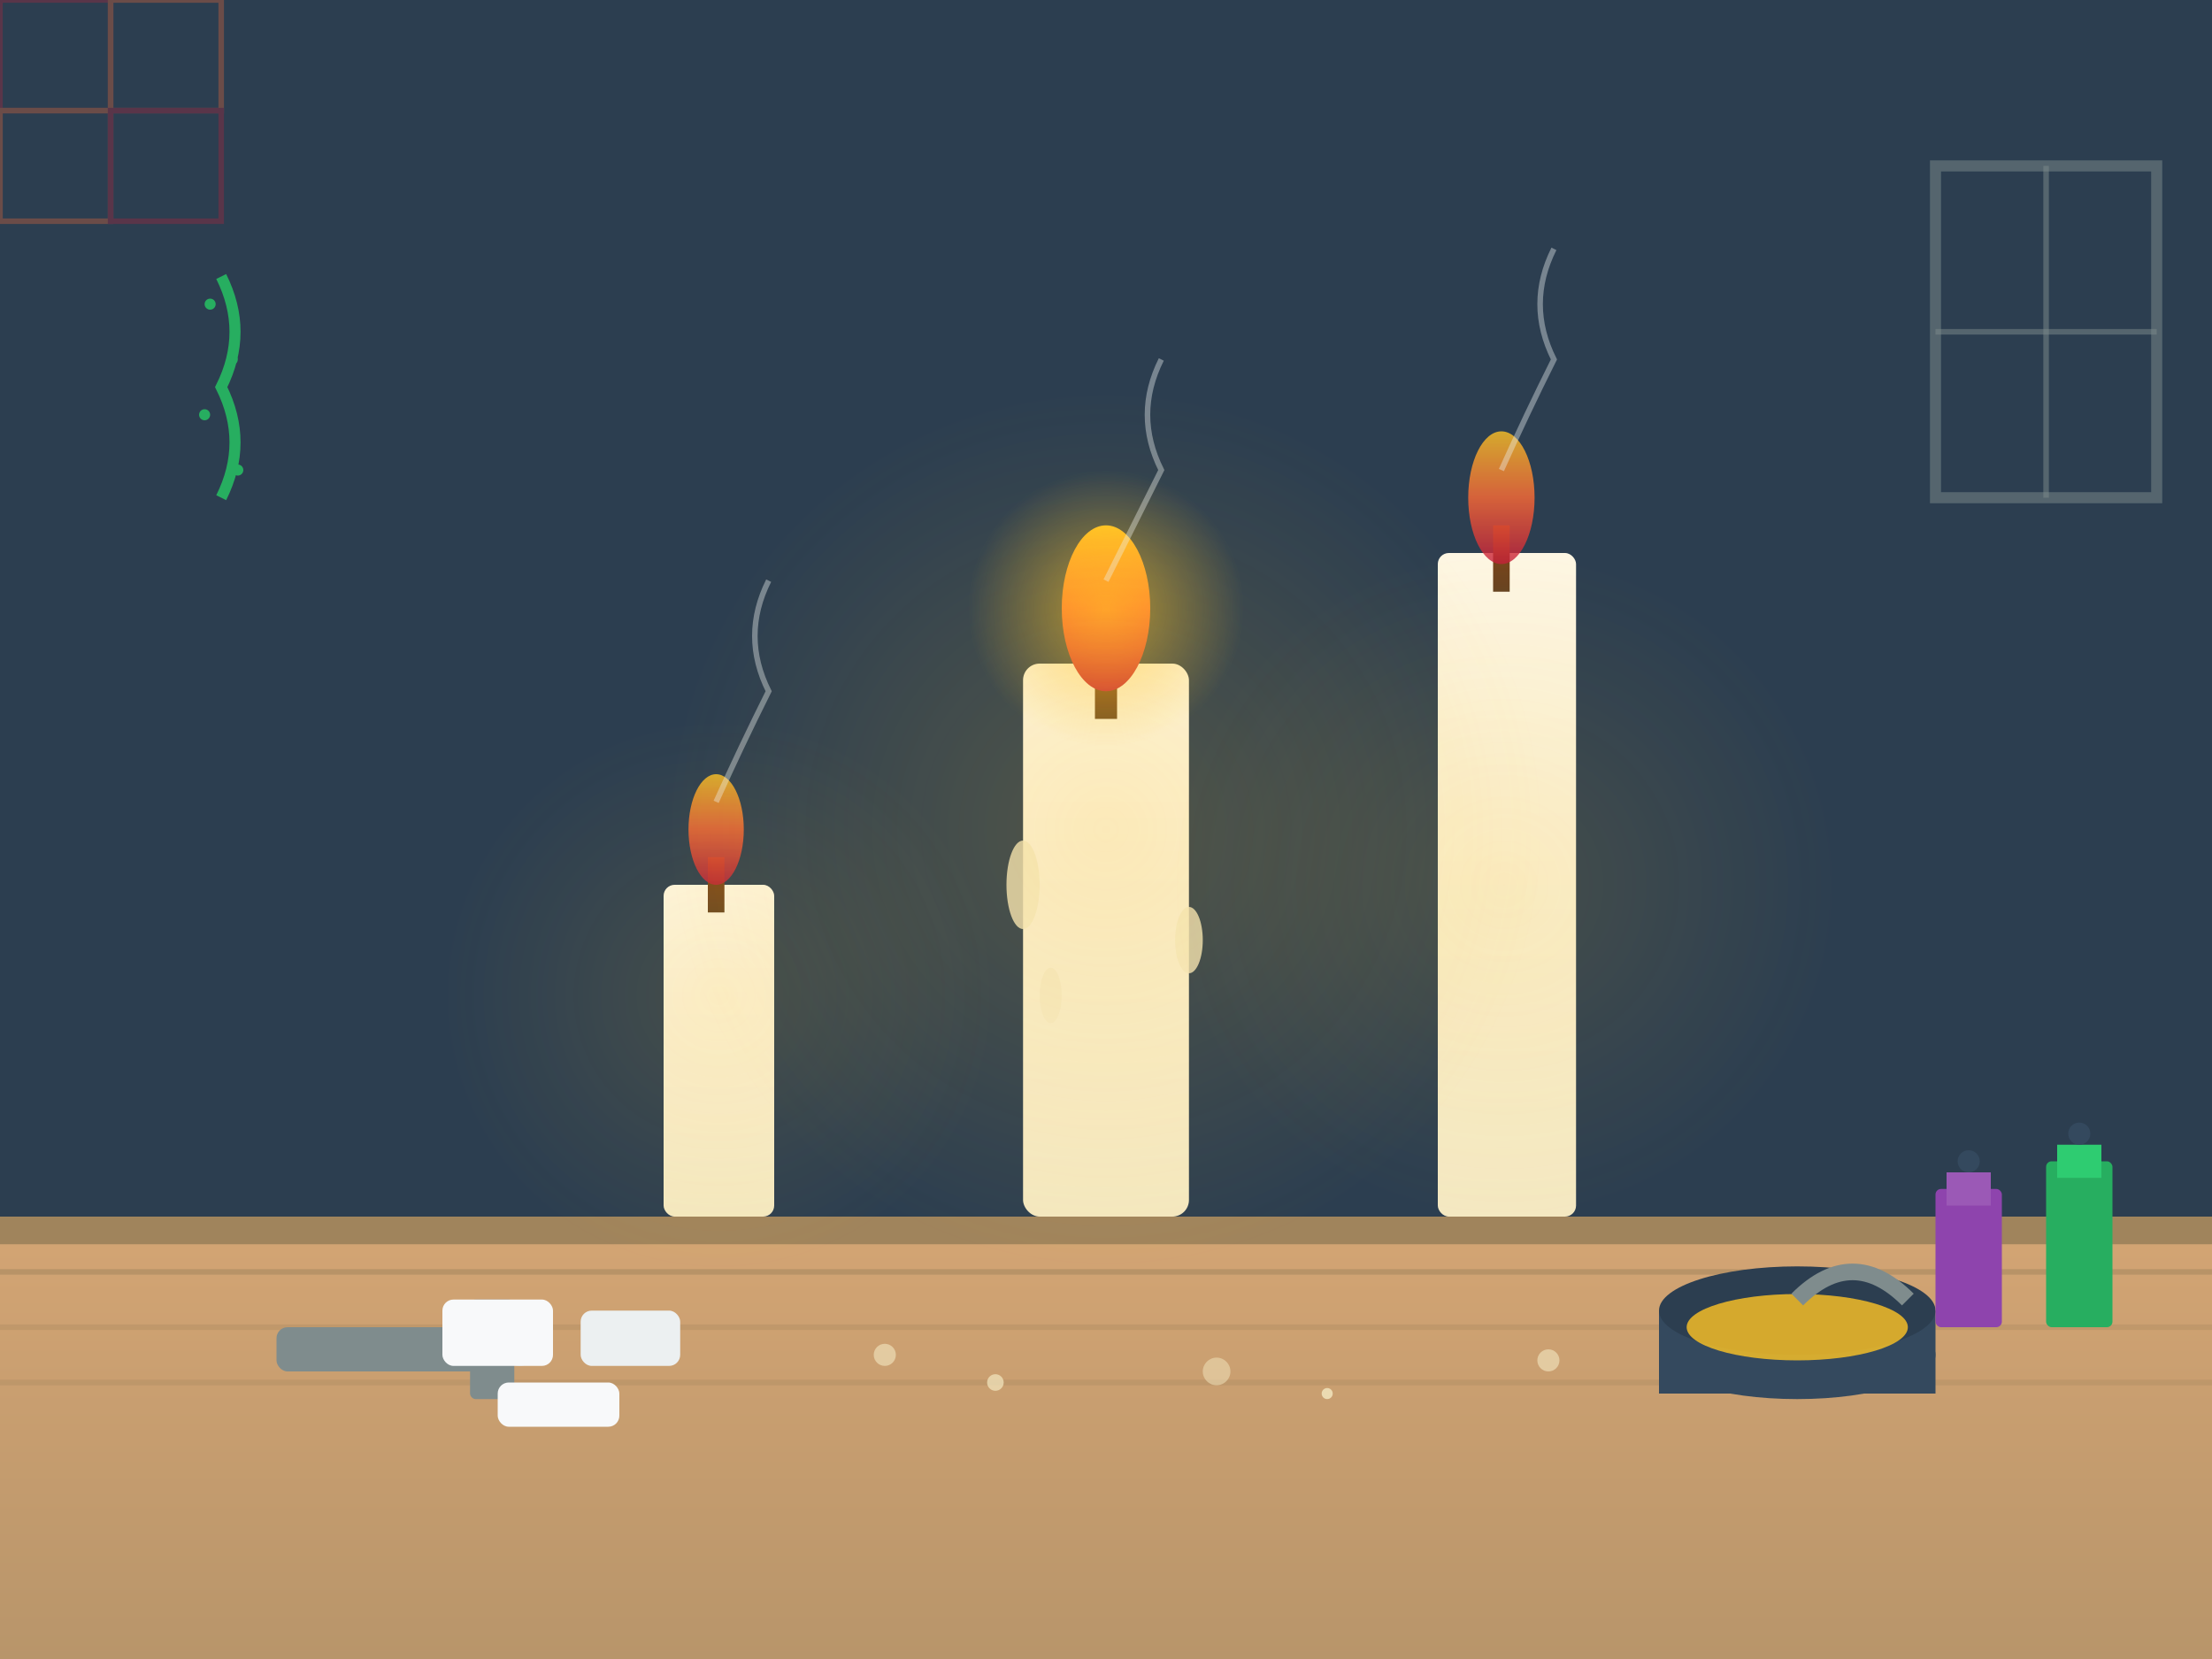 <svg xmlns="http://www.w3.org/2000/svg" viewBox="0 0 400 300">
  <defs>
    <linearGradient id="candleGrad" x1="0%" y1="0%" x2="0%" y2="100%">
      <stop offset="0%" style="stop-color:#fdf6e3;stop-opacity:1" />
      <stop offset="100%" style="stop-color:#f4e8c1;stop-opacity:1" />
    </linearGradient>
    <linearGradient id="flameGrad" x1="0%" y1="0%" x2="0%" y2="100%">
      <stop offset="0%" style="stop-color:#ffc425;stop-opacity:1" />
      <stop offset="50%" style="stop-color:#ff6b35;stop-opacity:1" />
      <stop offset="100%" style="stop-color:#c41e3a;stop-opacity:1" />
    </linearGradient>
    <linearGradient id="wickGrad" x1="0%" y1="0%" x2="0%" y2="100%">
      <stop offset="0%" style="stop-color:#8b4513;stop-opacity:1" />
      <stop offset="100%" style="stop-color:#654321;stop-opacity:1" />
    </linearGradient>
    <linearGradient id="tableGrad" x1="0%" y1="0%" x2="0%" y2="100%">
      <stop offset="0%" style="stop-color:#d4a574;stop-opacity:1" />
      <stop offset="100%" style="stop-color:#b8956a;stop-opacity:1" />
    </linearGradient>
    <radialGradient id="glowGrad" cx="50%" cy="50%">
      <stop offset="0%" style="stop-color:#ffc425;stop-opacity:0.6" />
      <stop offset="100%" style="stop-color:#ffc425;stop-opacity:0" />
    </radialGradient>
  </defs>
  
  <!-- Background -->
  <rect width="400" height="300" fill="#2c3e50"/>
  
  <!-- Wooden work table -->
  <rect x="0" y="220" width="400" height="80" fill="url(#tableGrad)"/>
  <rect x="0" y="220" width="400" height="5" fill="#a0845c"/>
  
  <!-- Table texture lines -->
  <line x1="0" y1="230" x2="400" y2="230" stroke="#a0845c" stroke-width="1" opacity="0.5"/>
  <line x1="0" y1="240" x2="400" y2="240" stroke="#a0845c" stroke-width="1" opacity="0.3"/>
  <line x1="0" y1="250" x2="400" y2="250" stroke="#a0845c" stroke-width="1" opacity="0.3"/>
  
  <!-- Main candle in center -->
  <rect x="185" y="120" width="30" height="100" fill="url(#candleGrad)" rx="3"/>
  
  <!-- Candle wick -->
  <rect x="198" y="115" width="4" height="15" fill="url(#wickGrad)"/>
  
  <!-- Candle flame -->
  <ellipse cx="200" cy="110" rx="8" ry="15" fill="url(#flameGrad)">
    <animate attributeName="ry" values="15;18;15" dur="2s" repeatCount="indefinite"/>
    <animate attributeName="rx" values="8;6;8" dur="2s" repeatCount="indefinite"/>
  </ellipse>
  
  <!-- Flame glow -->
  <circle cx="200" cy="110" r="25" fill="url(#glowGrad)"/>
  
  <!-- Melting wax drops -->
  <ellipse cx="185" cy="160" rx="3" ry="8" fill="#f4e8c1" opacity="0.8"/>
  <ellipse cx="215" cy="170" rx="2.5" ry="6" fill="#f4e8c1" opacity="0.8"/>
  <ellipse cx="190" cy="180" rx="2" ry="5" fill="#f4e8c1" opacity="0.6"/>
  
  <!-- Artisan tools on table -->
  
  <!-- Wick cutter -->
  <g transform="translate(50, 240)">
    <rect x="0" y="0" width="40" height="8" fill="#7f8c8d" rx="2"/>
    <rect x="35" y="-5" width="8" height="18" fill="#7f8c8d" rx="1"/>
    <circle cx="44" cy="4" r="3" fill="#bdc3c7"/>
  </g>
  
  <!-- Melting pot -->
  <g transform="translate(300, 230)">
    <ellipse cx="25" cy="15" rx="25" ry="8" fill="#34495e"/>
    <rect x="0" y="7" width="50" height="15" fill="#34495e"/>
    <ellipse cx="25" cy="7" rx="25" ry="8" fill="#2c3e50"/>
    <!-- Melted wax in pot -->
    <ellipse cx="25" cy="10" rx="20" ry="6" fill="#ffc425" opacity="0.8"/>
  </g>
  
  <!-- Handle for pot -->
  <path d="M325 235 Q335 225 345 235" stroke="#7f8c8d" stroke-width="3" fill="none"/>
  
  <!-- Raw wax blocks -->
  <g transform="translate(80, 235)">
    <rect x="0" y="0" width="20" height="12" fill="#f8f9fa" rx="2"/>
    <rect x="25" y="2" width="18" height="10" fill="#ecf0f1" rx="2"/>
    <rect x="10" y="15" width="22" height="8" fill="#f8f9fa" rx="2"/>
  </g>
  
  <!-- Smaller candles in various stages -->
  
  <!-- Left candle - shorter -->
  <rect x="120" y="160" width="20" height="60" fill="url(#candleGrad)" rx="2"/>
  <rect x="128" y="155" width="3" height="10" fill="url(#wickGrad)"/>
  <ellipse cx="129.5" cy="150" rx="5" ry="10" fill="url(#flameGrad)" opacity="0.8">
    <animate attributeName="ry" values="10;12;10" dur="2.5s" repeatCount="indefinite"/>
  </ellipse>
  
  <!-- Right candle - taller -->
  <rect x="260" y="100" width="25" height="120" fill="url(#candleGrad)" rx="2"/>
  <rect x="270" y="95" width="3" height="12" fill="url(#wickGrad)"/>
  <ellipse cx="271.5" cy="90" rx="6" ry="12" fill="url(#flameGrad)" opacity="0.8">
    <animate attributeName="ry" values="12;15;12" dur="3s" repeatCount="indefinite"/>
  </ellipse>
  
  <!-- Wax shavings scattered on table -->
  <circle cx="160" cy="245" r="2" fill="#f4e8c1" opacity="0.6"/>
  <circle cx="180" cy="250" r="1.5" fill="#f4e8c1" opacity="0.7"/>
  <circle cx="220" cy="248" r="2.5" fill="#f4e8c1" opacity="0.5"/>
  <circle cx="240" cy="252" r="1" fill="#f4e8c1" opacity="0.8"/>
  <circle cx="280" cy="246" r="2" fill="#f4e8c1" opacity="0.6"/>
  
  <!-- Essential oil bottles -->
  <g transform="translate(350, 200)">
    <!-- Bottle 1 -->
    <rect x="0" y="15" width="12" height="25" fill="#8e44ad" rx="1"/>
    <rect x="2" y="12" width="8" height="6" fill="#9b59b6"/>
    <circle cx="6" cy="10" r="2" fill="#34495e"/>
    
    <!-- Bottle 2 -->
    <rect x="20" y="10" width="12" height="30" fill="#27ae60" rx="1"/>
    <rect x="22" y="7" width="8" height="6" fill="#2ecc71"/>
    <circle cx="26" cy="5" r="2" fill="#34495e"/>
  </g>
  
  <!-- Spanish decorative elements -->
  
  <!-- Hanging dried herbs -->
  <g transform="translate(30, 50)">
    <path d="M10 0 Q15 10 10 20 Q15 30 10 40" stroke="#27ae60" stroke-width="2" fill="none"/>
    <circle cx="8" cy="5" r="1" fill="#27ae60"/>
    <circle cx="12" cy="15" r="1" fill="#27ae60"/>
    <circle cx="7" cy="25" r="1" fill="#27ae60"/>
    <circle cx="13" cy="35" r="1" fill="#27ae60"/>
  </g>
  
  <!-- Traditional Spanish tile pattern on wall -->
  <g opacity="0.3">
    <rect x="0" y="0" width="20" height="20" fill="none" stroke="#c41e3a" stroke-width="1"/>
    <rect x="20" y="0" width="20" height="20" fill="none" stroke="#ff6b35" stroke-width="1"/>
    <rect x="0" y="20" width="20" height="20" fill="none" stroke="#ff6b35" stroke-width="1"/>
    <rect x="20" y="20" width="20" height="20" fill="none" stroke="#c41e3a" stroke-width="1"/>
  </g>
  
  <!-- Smoke wisps from candles -->
  <g opacity="0.4">
    <path d="M200 105 Q205 95 210 85 Q205 75 210 65" stroke="#ecf0f1" stroke-width="1" fill="none">
      <animate attributeName="d" values="M200 105 Q205 95 210 85 Q205 75 210 65;M200 105 Q195 95 200 85 Q205 75 200 65;M200 105 Q205 95 210 85 Q205 75 210 65" dur="4s" repeatCount="indefinite"/>
    </path>
    
    <path d="M129.5 145 Q134 135 139 125 Q134 115 139 105" stroke="#ecf0f1" stroke-width="1" fill="none">
      <animate attributeName="d" values="M129.5 145 Q134 135 139 125 Q134 115 139 105;M129.5 145 Q125 135 130 125 Q135 115 130 105;M129.5 145 Q134 135 139 125 Q134 115 139 105" dur="5s" repeatCount="indefinite"/>
    </path>
    
    <path d="M271.5 85 Q276 75 281 65 Q276 55 281 45" stroke="#ecf0f1" stroke-width="1" fill="none">
      <animate attributeName="d" values="M271.5 85 Q276 75 281 65 Q276 55 281 45;M271.5 85 Q267 75 272 65 Q277 55 272 45;M271.5 85 Q276 75 281 65 Q276 55 281 45" dur="4.5s" repeatCount="indefinite"/>
    </path>
  </g>
  
  <!-- Window reflection -->
  <rect x="350" y="30" width="40" height="60" fill="none" stroke="#7f8c8d" stroke-width="2" opacity="0.5"/>
  <line x1="370" y1="30" x2="370" y2="90" stroke="#7f8c8d" stroke-width="1" opacity="0.5"/>
  <line x1="350" y1="60" x2="390" y2="60" stroke="#7f8c8d" stroke-width="1" opacity="0.5"/>
  
  <!-- Ambient lighting effects -->
  <circle cx="200" cy="150" r="80" fill="url(#glowGrad)" opacity="0.3"/>
  <circle cx="130" cy="180" r="50" fill="url(#glowGrad)" opacity="0.2"/>
  <circle cx="272" cy="160" r="60" fill="url(#glowGrad)" opacity="0.2"/>
</svg>
